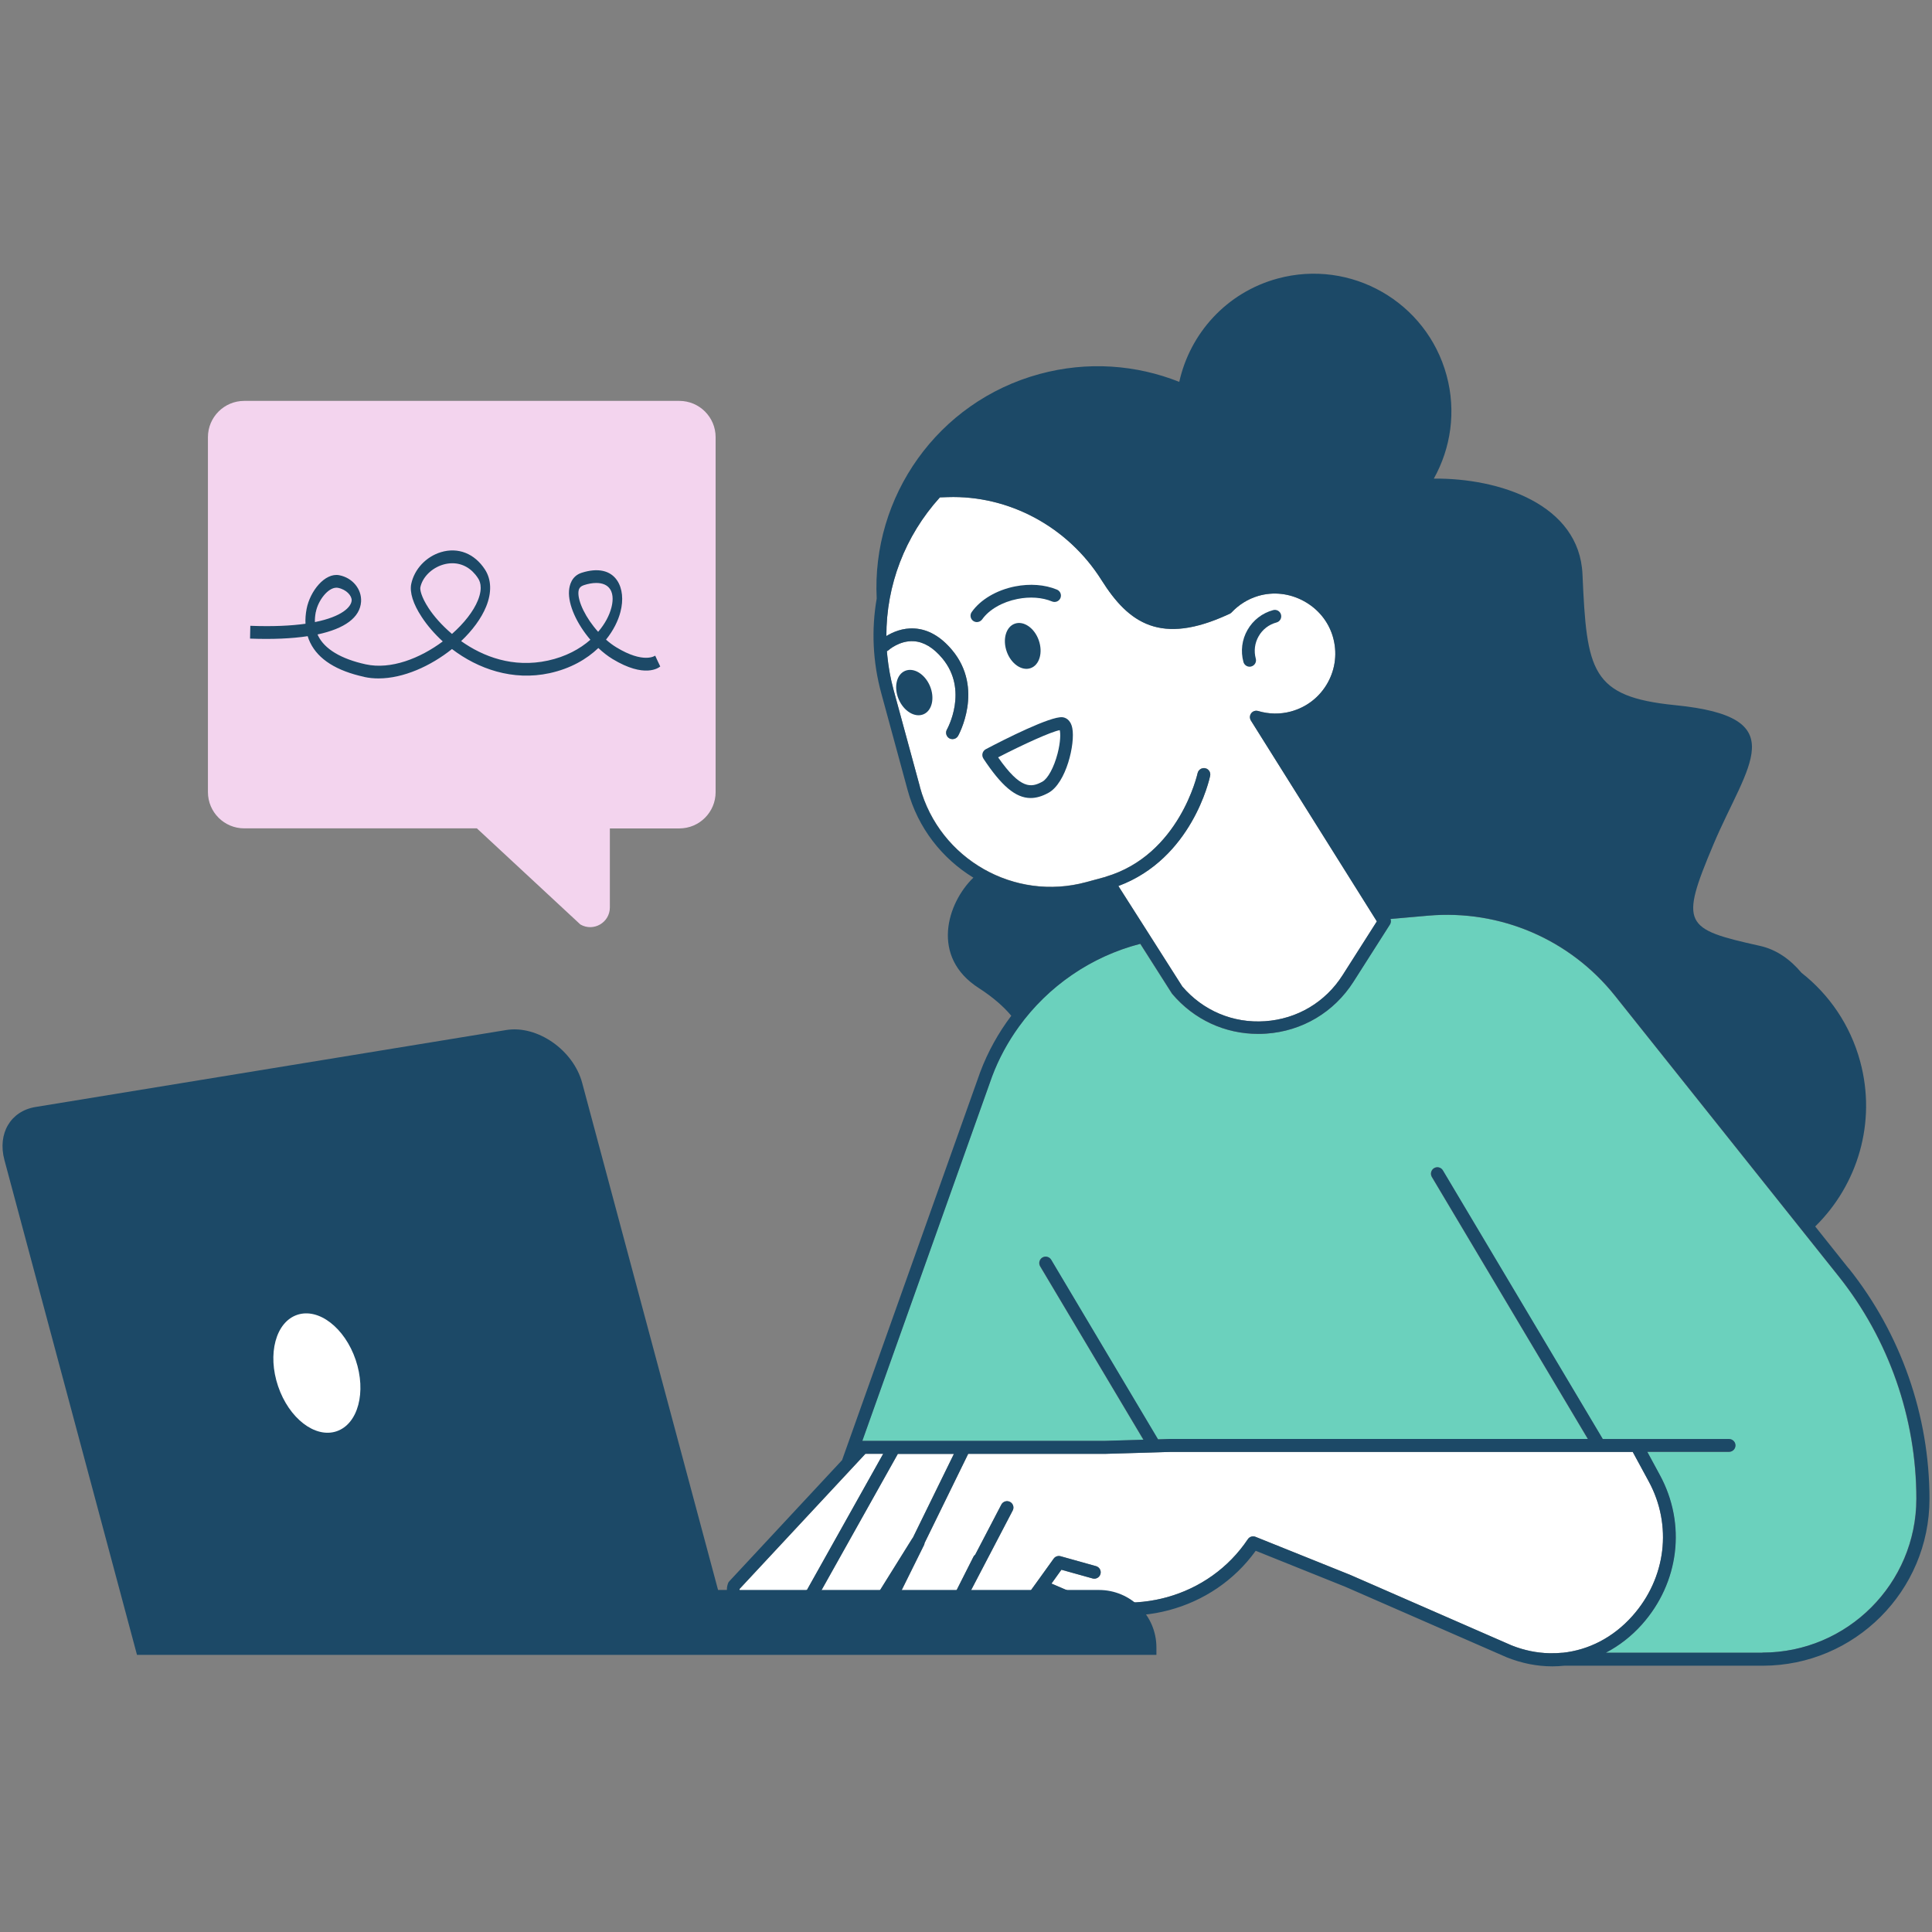 <svg width="240" height="240" viewBox="0 0 240 240" fill="none" xmlns="http://www.w3.org/2000/svg">
<rect x="0" y="0" width="240" height="240" fill="#808080" stroke="none"/>
<path d="M194.124 205.306C193.568 205.362 193.011 205.385 192.446 205.369C190.887 205.33 189.313 205.012 187.762 204.391L167.72 195.635L155.966 190.911C155.616 190.768 155.218 190.895 155.011 191.205C150.192 198.403 140.735 201.059 132.528 197.536L130.619 196.717L131.852 194.999L135.725 196.08C136.147 196.2 136.584 195.953 136.703 195.532C136.823 195.11 136.576 194.673 136.155 194.553L131.749 193.321C131.422 193.233 131.08 193.352 130.89 193.623L129.124 196.08L128.17 197.4L125.41 201.242C125.41 201.242 125.37 201.305 125.354 201.337C124.988 202.045 124.368 202.562 123.613 202.801C122.857 203.039 122.046 202.968 121.346 202.602C120.638 202.236 120.121 201.616 119.883 200.86C119.644 200.105 119.716 199.293 120.081 198.593L125.8 187.642C126.006 187.252 125.855 186.775 125.466 186.568C125.076 186.37 124.599 186.513 124.392 186.902L121.147 193.122C121.06 193.193 120.988 193.273 120.932 193.376L117.139 200.884C116.041 203.182 113.385 204.161 111.071 203.143C110.681 202.968 110.387 202.657 110.236 202.252C110.084 201.854 110.1 201.425 110.275 201.035L114.801 191.897C114.832 191.825 114.84 191.746 114.856 191.674L120.272 180.604H137.228L142.97 180.437L144.792 180.381L145.404 180.365H202.825L204.805 184.016C207.772 189.471 206.976 196.041 202.777 200.749C200.399 203.421 197.345 204.972 194.116 205.314L194.124 205.306Z" fill="white"/>
<path d="M99.984 201.051L101.718 198.228C101.773 198.14 101.805 198.045 101.821 197.941L111.532 180.604H118.499L113.393 191.03C113.369 191.054 113.345 191.078 113.329 191.102L106.832 201.52C105.535 203.707 102.791 204.447 100.588 203.222C100.215 203.015 99.944 202.673 99.833 202.268C99.722 201.854 99.769 201.425 99.984 201.059V201.051Z" fill="white"/>
<path d="M91.88 197.385L107.508 180.604H109.719L100.302 197.416C100.302 197.424 100.302 197.44 100.294 197.448L99.205 198.586C98.902 198.904 98.561 199.142 98.203 199.357C96.493 200.367 94.298 200.216 92.747 198.808C91.936 198.013 91.848 197.607 91.88 197.385Z" fill="white"/>
<path d="M138.938 110.045C148.068 106.641 150.247 96.795 150.335 96.358C150.422 95.928 150.152 95.507 149.722 95.419C149.293 95.332 148.871 95.602 148.776 96.031C148.752 96.135 146.517 106.188 137.379 108.892C137.363 108.892 137.355 108.908 137.339 108.915L134.938 109.568C125.982 112.001 116.709 106.697 114.276 97.742L110.999 85.693C110.569 84.102 110.291 82.495 110.172 80.889C110.243 80.857 110.315 80.825 110.371 80.77C110.394 80.746 111.754 79.537 113.52 79.656C114.753 79.736 115.938 80.444 117.043 81.764C120.376 85.732 117.656 90.576 117.632 90.624C117.417 91.005 117.544 91.49 117.926 91.713C118.053 91.785 118.188 91.816 118.324 91.816C118.602 91.816 118.864 91.673 119.016 91.419C119.047 91.363 122.3 85.557 118.268 80.746C116.868 79.076 115.302 78.177 113.608 78.073C112.112 77.978 110.872 78.543 110.108 79.012C110.092 72.729 112.399 66.605 116.757 61.786L117.727 61.754C125.338 61.499 132.671 65.444 136.838 72.069C140.218 77.437 144.203 80.205 152.617 76.308C152.752 76.268 152.872 76.197 152.975 76.093C153.882 75.123 155.027 74.407 156.292 74.033C158.168 73.477 160.181 73.699 161.954 74.662C163.728 75.624 165.008 77.191 165.565 79.068C166.137 81.008 165.915 83.052 164.929 84.818C163.942 86.583 162.328 87.848 160.371 88.381C159.035 88.746 157.628 88.723 156.292 88.325C155.973 88.23 155.631 88.341 155.433 88.603C155.234 88.866 155.218 89.224 155.393 89.51L170.973 114.355L171.036 114.459L166.782 121.139C164.642 124.503 161.127 126.587 157.15 126.858C153.19 127.136 149.444 125.553 146.867 122.539L142.382 115.485L138.93 110.069L138.938 110.045Z" fill="white"/>
<path d="M218.914 205.314H199.461C201.099 204.455 202.618 203.294 203.946 201.807C208.591 196.59 209.466 189.313 206.181 183.253L204.614 180.358H214.77C215.208 180.358 215.566 180 215.566 179.562C215.566 179.125 215.208 178.767 214.77 178.767H199.071C199.071 178.767 199.071 178.735 199.055 178.719L179.22 145.396C178.998 145.014 178.505 144.895 178.131 145.118C177.757 145.34 177.63 145.833 177.852 146.207L197.234 178.759H145.356L143.837 178.807L130.564 156.498C130.341 156.125 129.848 155.997 129.474 156.22C129.1 156.443 128.973 156.936 129.196 157.31L142.024 178.855L137.188 178.998H107.134C107.134 178.998 107.118 178.998 107.102 178.998L123.223 133.729C126.293 125.529 133.283 119.398 141.634 117.25L145.547 123.398C145.547 123.398 145.587 123.462 145.611 123.485C148.307 126.667 152.148 128.44 156.268 128.44C156.594 128.44 156.92 128.432 157.254 128.408C161.74 128.106 165.7 125.752 168.118 121.958L172.643 114.856C172.778 114.65 172.794 114.395 172.715 114.164L177.399 113.751C186.338 112.971 195.015 116.693 200.606 123.708L228.378 158.542C234.613 166.36 238.041 176.174 238.041 186.171C238.041 196.717 229.46 205.298 218.914 205.298V205.314Z" fill="#6BD1BD"/>
<path d="M229.643 157.564L225.491 152.355C230.748 147.209 233.142 139.447 231.074 131.844C229.841 127.31 227.217 123.533 223.789 120.845C222.405 119.198 220.703 117.958 218.612 117.496C209.171 115.397 208.647 114.872 212.846 104.907C217.045 94.942 222.97 89.08 208.122 87.601C197.632 86.551 197.107 83.402 196.582 71.345C196.2 62.612 186.195 59.375 178.115 59.455C180.222 55.685 180.922 51.12 179.697 46.619C177.216 37.505 167.824 32.128 158.709 34.602C152.355 36.328 147.822 41.425 146.493 47.438C141.157 45.314 135.113 44.837 129.14 46.46C116.439 49.911 108.263 61.73 108.907 74.351C108.239 78.192 108.406 82.193 109.472 86.106L112.749 98.154C114.029 102.871 117.043 106.656 120.916 109.026C117.656 112.176 115.556 118.872 121.585 122.737C123.366 123.883 124.702 125.068 125.625 126.181C124.026 128.297 122.714 130.651 121.759 133.196L104.605 181.383L90.591 196.438C90.512 196.518 90.456 196.613 90.424 196.725C89.963 198.061 90.846 199.15 91.665 199.962C93.319 201.457 95.506 201.926 97.487 201.393C97.757 201.322 98.028 201.234 98.282 201.123C98.163 201.64 98.171 202.172 98.314 202.689C98.37 202.872 98.441 203.047 98.521 203.222C98.799 203.803 99.252 204.288 99.833 204.614C102.799 206.26 106.474 205.266 108.207 202.347L108.557 201.791C108.565 202.141 108.637 202.483 108.764 202.817C109.066 203.62 109.663 204.248 110.45 204.598C113.512 205.958 117.027 204.678 118.523 201.711C118.92 202.674 119.636 203.501 120.63 204.018C121.306 204.368 122.022 204.535 122.738 204.535C124.368 204.535 125.943 203.66 126.762 202.133L129.697 198.053L131.923 199.015C140.632 202.761 150.645 200.073 155.989 192.645L167.132 197.122L187.173 205.879C189.042 206.626 190.951 207 192.836 207C193.337 207 193.838 206.968 194.331 206.92H218.97C230.39 206.92 239.687 197.631 239.687 186.203C239.687 175.848 236.132 165.684 229.674 157.58L229.643 157.564ZM114.276 97.733L110.999 85.684C110.617 84.284 110.371 82.877 110.228 81.469C110.212 81.278 110.188 81.08 110.172 80.889C110.243 80.857 110.315 80.825 110.371 80.77C110.394 80.746 111.754 79.537 113.52 79.656C114.753 79.736 115.938 80.444 117.043 81.764C120.376 85.732 117.656 90.576 117.632 90.624C117.417 91.005 117.544 91.49 117.926 91.713C118.053 91.785 118.188 91.816 118.324 91.816C118.602 91.816 118.864 91.673 119.016 91.419C119.047 91.363 122.3 85.557 118.268 80.746C116.868 79.076 115.302 78.177 113.608 78.073C112.112 77.978 110.872 78.543 110.108 79.012C110.092 72.729 112.399 66.605 116.757 61.786L117.727 61.754C125.338 61.499 132.671 65.444 136.838 72.069C140.218 77.437 144.203 80.205 152.617 76.308C152.752 76.268 152.872 76.197 152.975 76.093C153.882 75.123 155.027 74.407 156.292 74.033C158.168 73.477 160.181 73.699 161.954 74.662C163.728 75.624 165.008 77.191 165.565 79.068C166.137 81.008 165.915 83.052 164.929 84.818C163.942 86.583 162.328 87.848 160.371 88.381C159.035 88.746 157.628 88.723 156.292 88.325C155.973 88.23 155.631 88.341 155.433 88.603C155.234 88.866 155.218 89.224 155.393 89.51L170.973 114.355L171.036 114.459L166.782 121.139C164.642 124.503 161.127 126.587 157.15 126.858C153.19 127.136 149.444 125.553 146.867 122.539L142.382 115.485L138.93 110.069C148.06 106.665 150.239 96.818 150.327 96.381C150.414 95.951 150.144 95.53 149.714 95.442C149.285 95.355 148.863 95.626 148.768 96.055C148.744 96.158 146.509 106.211 137.371 108.915C137.355 108.915 137.347 108.931 137.332 108.939L134.93 109.591C130.484 110.8 125.967 110.1 122.245 108C118.459 105.861 115.492 102.282 114.268 97.765L114.276 97.733ZM98.195 199.349C96.485 200.359 94.29 200.208 92.739 198.8C91.928 198.005 91.84 197.6 91.872 197.377L107.5 180.596H109.711L100.294 197.409C100.294 197.409 100.294 197.432 100.286 197.44L99.197 198.578C98.894 198.896 98.552 199.134 98.195 199.349ZM106.832 201.52C105.535 203.707 102.791 204.447 100.588 203.222C100.215 203.015 99.944 202.673 99.833 202.268C99.722 201.854 99.769 201.425 99.984 201.059L101.718 198.236C101.773 198.148 101.805 198.053 101.821 197.949L111.532 180.612H118.499L113.393 191.038C113.393 191.038 113.345 191.086 113.329 191.11L106.832 201.528L106.832 201.52ZM194.124 205.306C193.568 205.362 193.011 205.385 192.446 205.369C190.887 205.33 189.313 205.012 187.762 204.391L167.72 195.635L155.966 190.911C155.616 190.768 155.218 190.895 155.011 191.205C150.192 198.403 140.735 201.059 132.528 197.536L130.619 196.717L131.852 194.999L135.725 196.08C136.147 196.2 136.584 195.953 136.703 195.532C136.823 195.11 136.576 194.673 136.155 194.553L131.749 193.321C131.422 193.233 131.08 193.352 130.89 193.623L129.124 196.08L128.17 197.4L125.41 201.242C125.41 201.242 125.37 201.305 125.354 201.337C124.988 202.045 124.368 202.562 123.613 202.801C122.857 203.039 122.046 202.968 121.346 202.602C120.638 202.236 120.121 201.616 119.883 200.86C119.644 200.105 119.716 199.293 120.081 198.593L125.8 187.642C126.006 187.252 125.855 186.775 125.466 186.568C125.076 186.37 124.599 186.513 124.392 186.902L121.147 193.122C121.06 193.193 120.988 193.273 120.932 193.376L117.139 200.884C116.041 203.182 113.385 204.161 111.071 203.143C110.681 202.968 110.387 202.657 110.236 202.252C110.084 201.854 110.1 201.425 110.275 201.035L114.801 191.897C114.832 191.825 114.84 191.746 114.856 191.674L120.272 180.604H137.228L142.97 180.437L144.792 180.381L145.404 180.365H202.825L204.805 184.016C207.772 189.471 206.976 196.041 202.777 200.749C200.399 203.421 197.345 204.972 194.116 205.314L194.124 205.306ZM218.938 205.306H199.485C201.123 204.447 202.642 203.286 203.97 201.799C208.615 196.582 209.49 189.304 206.205 183.244L204.638 180.349H214.794C215.232 180.349 215.59 179.991 215.59 179.554C215.59 179.117 215.232 178.759 214.794 178.759H199.095C199.095 178.759 199.095 178.727 199.079 178.711L179.244 145.388C179.021 145.006 178.528 144.887 178.155 145.109C177.781 145.332 177.654 145.825 177.876 146.199L197.258 178.751H145.38L143.861 178.798L130.587 156.49C130.365 156.116 129.872 155.989 129.498 156.212C129.124 156.434 128.997 156.928 129.219 157.301L142.048 178.846L137.212 178.989H107.158C107.158 178.989 107.142 178.989 107.126 178.989L123.247 133.721C124.082 131.494 125.211 129.434 126.571 127.549C130.222 122.491 135.574 118.809 141.658 117.242L145.571 123.39C145.571 123.39 145.611 123.453 145.635 123.477C148.331 126.658 152.172 128.432 156.292 128.432C156.618 128.432 156.944 128.424 157.278 128.4C161.763 128.098 165.724 125.744 168.142 121.95L172.667 114.848C172.802 114.641 172.818 114.387 172.739 114.156L177.423 113.743C186.362 112.963 195.039 116.685 200.63 123.7L228.402 158.534C234.637 166.352 238.065 176.166 238.065 186.163C238.065 196.709 229.484 205.29 218.938 205.29V205.306Z" fill="#1C4967"/>
<path d="M125.06 80.944C125.601 82.471 126.937 83.386 128.034 82.996C129.132 82.606 129.577 81.055 129.036 79.528C128.496 78.001 127.16 77.087 126.062 77.477C124.965 77.866 124.519 79.417 125.06 80.944Z" fill="#1C4967"/>
<path d="M122.157 94.218C122.03 94.027 121.998 93.796 122.054 93.582C122.109 93.367 122.253 93.184 122.451 93.073C124.821 91.824 130.508 88.953 131.979 89.096C132.273 89.128 132.981 89.319 133.204 90.448C133.586 92.357 132.456 97.296 130.229 98.496C129.458 98.918 128.734 99.133 128.026 99.133C126.15 99.133 124.384 97.598 122.149 94.218H122.157ZM123.986 94.075C126.794 98.099 128.098 97.852 129.482 97.105C130.166 96.731 130.929 95.331 131.375 93.613C131.756 92.134 131.748 91.1 131.645 90.703C130.595 90.885 127.12 92.468 123.986 94.083V94.075Z" fill="#1C4967"/>
<path d="M121.354 77.278C121.6 77.278 121.847 77.159 122.006 76.944C122.865 75.727 124.503 74.781 126.388 74.407C127.939 74.097 129.474 74.208 130.691 74.717C131.096 74.884 131.566 74.693 131.733 74.287C131.9 73.882 131.709 73.421 131.303 73.246C129.792 72.617 127.939 72.482 126.086 72.848C123.803 73.301 121.791 74.486 120.71 76.029C120.455 76.387 120.543 76.888 120.901 77.135C121.036 77.23 121.203 77.278 121.354 77.278Z" fill="#1C4967"/>
<path d="M111.635 86.861C112.271 88.348 113.647 89.183 114.721 88.73C115.795 88.277 116.145 86.694 115.516 85.207C114.88 83.72 113.504 82.885 112.431 83.338C111.357 83.791 111.007 85.374 111.635 86.861Z" fill="#1C4967"/>
<path d="M155.234 82.821C155.305 82.821 155.377 82.813 155.441 82.789C155.862 82.678 156.117 82.24 155.997 81.811C155.743 80.865 155.87 79.878 156.355 79.035C156.84 78.184 157.628 77.58 158.574 77.326C158.996 77.214 159.25 76.777 159.131 76.347C159.02 75.926 158.582 75.671 158.153 75.79C156.801 76.156 155.671 77.031 154.971 78.248C154.272 79.465 154.097 80.88 154.462 82.233C154.558 82.582 154.876 82.821 155.226 82.821H155.234Z" fill="#1C4967"/>
<path d="M30.339 49.8H84.388C86.877 49.8 88.897 51.82 88.897 54.309V98.401C88.897 100.89 86.877 102.91 84.388 102.91H75.759V112.725C75.759 114.609 73.723 115.786 72.093 114.84L59.24 102.902H30.339C27.85 102.902 25.83 100.882 25.83 98.393V54.309C25.83 51.82 27.85 49.8 30.339 49.8Z" fill="#F3D4EE"/>
<path d="M45.251 84.086C41.8 83.338 39.541 81.906 38.539 79.839C38.411 79.576 38.3 79.306 38.221 79.027C36.232 79.33 33.831 79.433 31.063 79.33L31.095 77.739C33.942 77.85 36.193 77.731 37.95 77.484C37.918 76.904 37.966 76.292 38.085 75.655C38.507 73.428 40.368 71.114 42.142 71.456C43.788 71.774 44.949 73.182 44.853 74.741C44.726 76.705 42.833 78.089 39.445 78.813C39.469 78.868 39.493 78.924 39.517 78.972C40.32 80.626 42.372 81.859 45.434 82.527C48.56 83.211 52.186 81.779 55.002 79.68C53.96 78.725 53.061 77.683 52.369 76.618C51.319 75.027 50.866 73.572 51.089 72.522C51.478 70.701 52.918 69.158 54.771 68.593C56.902 67.949 58.946 68.752 60.243 70.748C61.046 71.981 61.102 73.619 60.386 75.361C59.789 76.824 58.684 78.312 57.284 79.64C60.004 81.572 63.734 83.004 68.076 82.058C70.271 81.58 72.029 80.626 73.341 79.473C71.679 77.532 70.558 75.138 70.685 73.389C70.733 72.729 70.995 71.559 72.252 71.154C74.256 70.51 75.831 70.852 76.674 72.124C77.318 73.094 77.469 74.518 77.071 76.021C76.793 77.103 76.204 78.312 75.282 79.457C75.687 79.815 76.117 80.141 76.562 80.411C79.974 82.487 81.374 81.461 81.39 81.445L81.7 82.121L81.382 81.453L82.018 82.789C81.835 82.948 80.093 84.292 76.085 81.859C75.473 81.485 74.884 81.024 74.328 80.499C72.888 81.875 70.892 83.052 68.267 83.624C63.686 84.618 59.368 83.084 56.147 80.626C53.49 82.749 50.102 84.276 47.025 84.276C46.42 84.276 45.824 84.221 45.251 84.094V84.086ZM55.025 70.144C53.61 70.573 52.48 71.703 52.218 72.959C52.162 73.23 52.306 74.12 53.252 75.56C53.864 76.498 54.85 77.652 56.147 78.749C57.65 77.421 58.811 75.942 59.36 74.59C60.06 72.872 59.535 72.061 59.36 71.798C58.58 70.605 57.451 69.969 56.194 69.969C55.813 69.969 55.423 70.025 55.025 70.144ZM72.522 72.697C71.973 72.872 71.878 73.238 71.854 73.532C71.767 74.733 72.785 76.801 74.304 78.487C75.147 77.508 75.695 76.466 75.95 75.48C76.093 74.932 76.268 73.898 75.783 73.182C75.449 72.673 74.852 72.418 74.073 72.418C73.612 72.418 73.087 72.506 72.506 72.697H72.522ZM39.223 76.045C39.143 76.483 39.103 76.896 39.119 77.278C42.491 76.602 43.629 75.393 43.684 74.598C43.724 74.017 43.032 73.222 41.982 73.023C41.919 73.007 41.855 73.007 41.791 73.007C40.718 73.007 39.501 74.621 39.231 76.045H39.223Z" fill="#1C4967"/>
<path d="M4.412 137.514L62.875 127.955C66.748 127.318 71.234 130.444 72.323 134.532L89.2 197.512H136.512C140.457 197.512 143.654 200.709 143.654 204.654V205.576H17.018L0.547 144.091C-0.328 140.815 1.31 138.023 4.412 137.514Z" fill="#1C4967"/>
<path d="M41.814 177.798C44.476 176.896 45.538 172.927 44.185 168.933C42.833 164.939 39.578 162.433 36.915 163.335C34.253 164.236 33.191 168.205 34.544 172.199C35.896 176.193 39.151 178.699 41.814 177.798Z" fill="white"/>
</svg>
